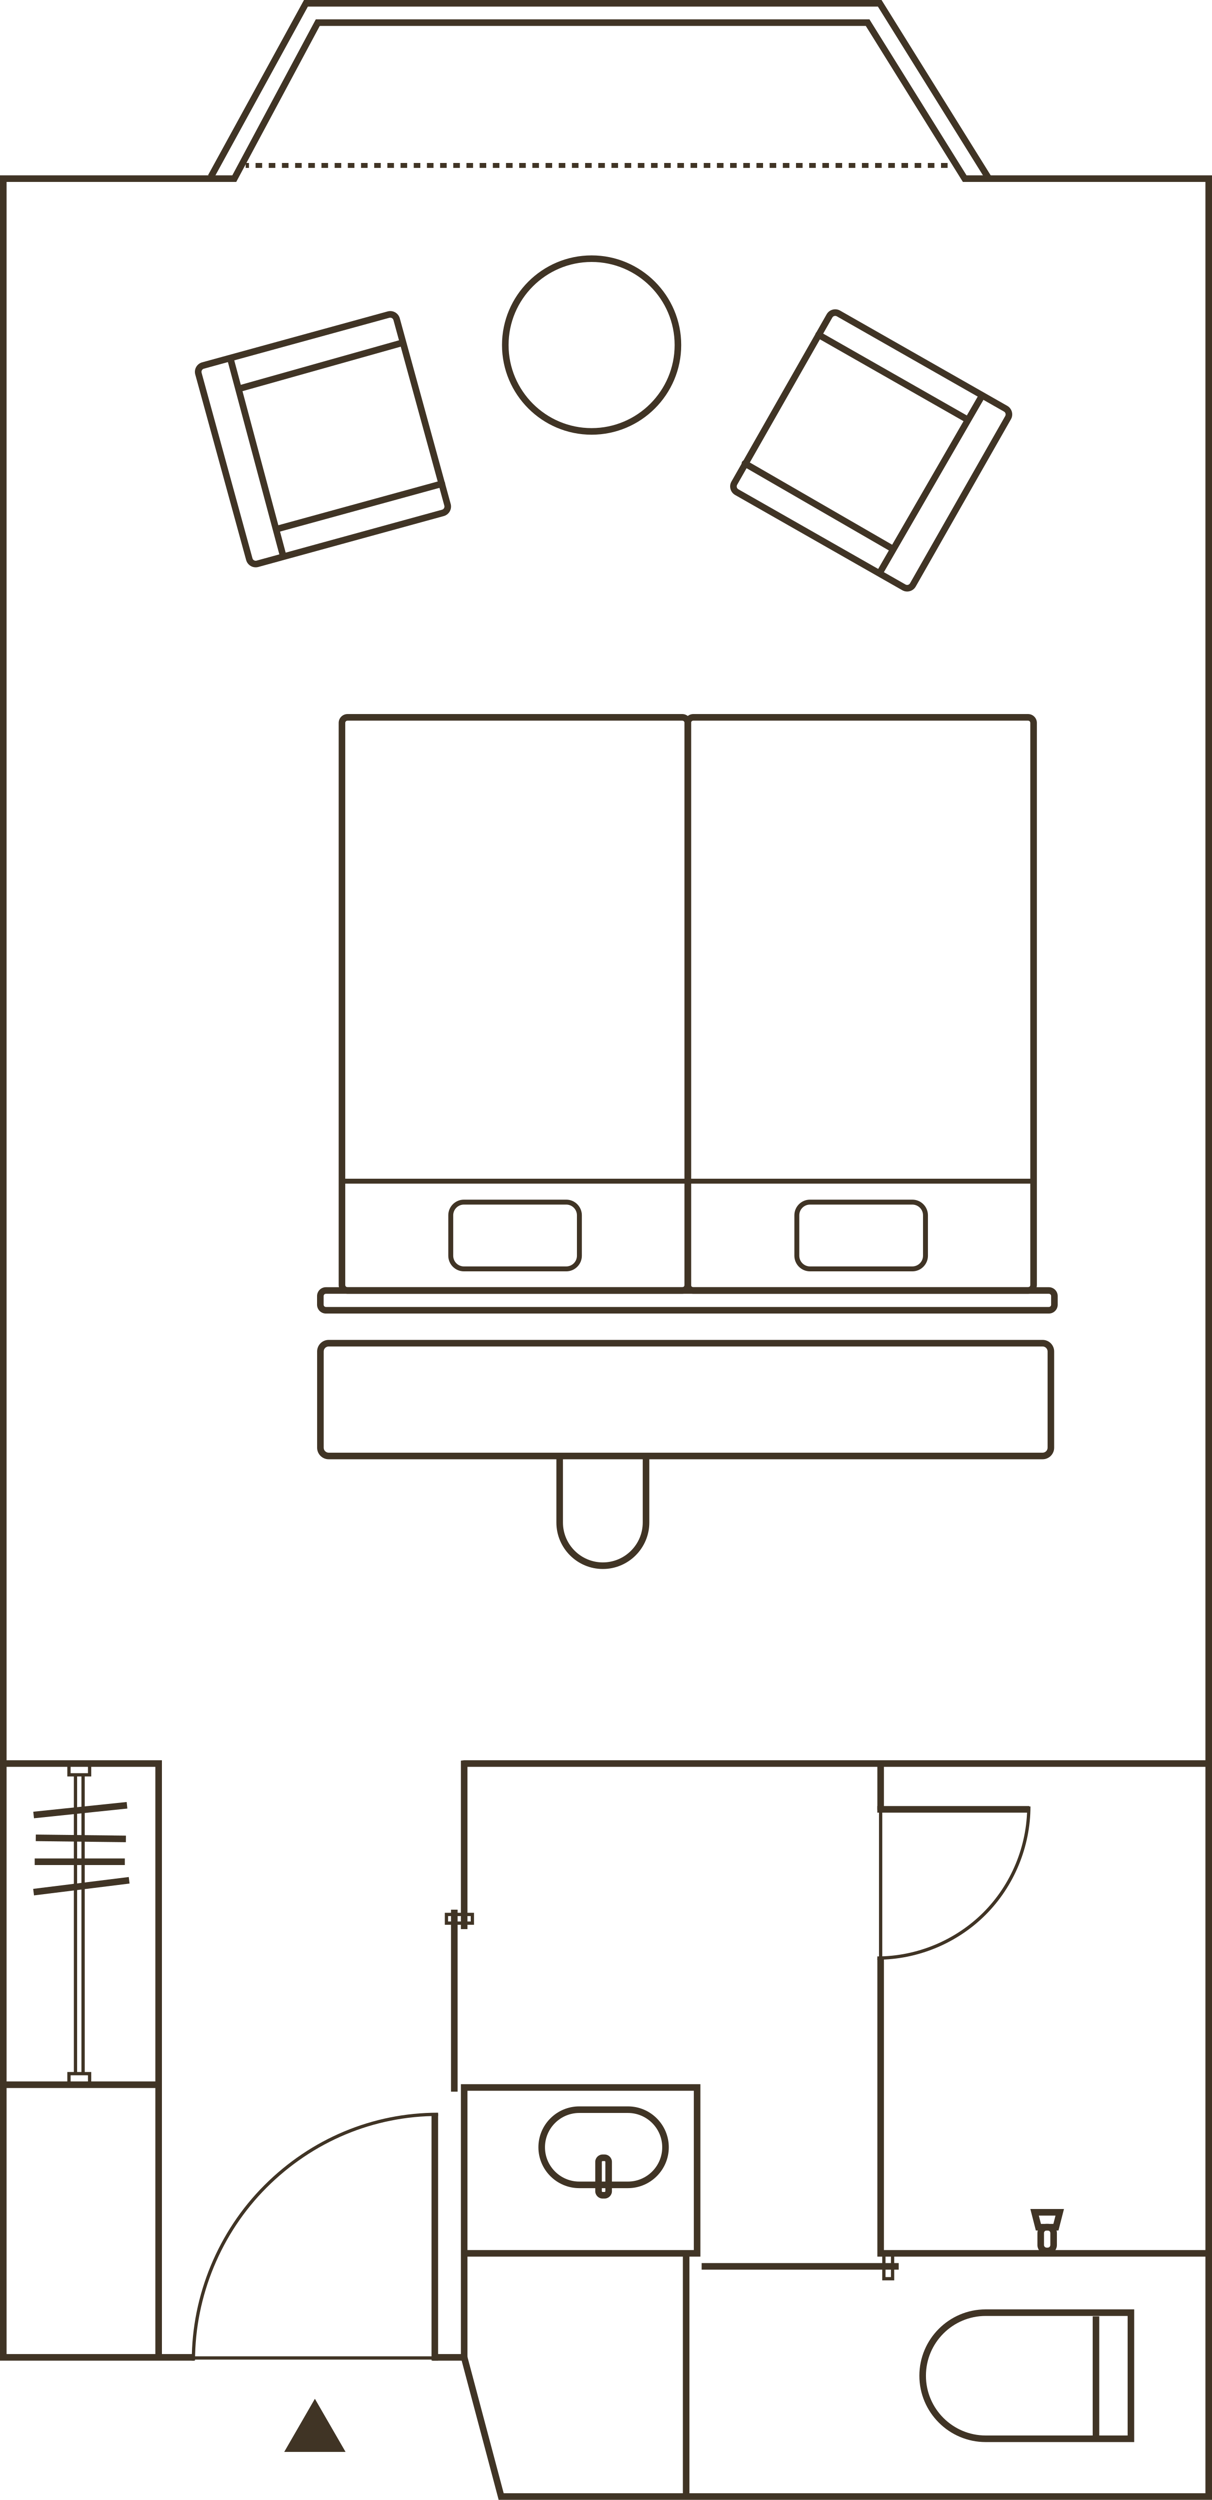 <?xml version="1.0" encoding="UTF-8"?>
<svg id="_レイヤー_2" data-name="レイヤー 2" xmlns="http://www.w3.org/2000/svg" width="184.149" height="379.617" viewBox="0 0 184.149 379.617">
  <defs>
    <style>
      .cls-1 {
        fill: #403425;
      }
    </style>
  </defs>
  <g id="_レイヤー_1-2" data-name="レイヤー 1">
    <g>
      <rect class="cls-1" x="68.525" y="289.995" width="1" height="27.639"/>
      <polygon class="cls-1" points="71.026 292.949 70.026 292.949 70.026 267.365 70.526 267.307 183.651 267.307 183.651 268.307 71.026 268.307 71.026 292.949"/>
      <polygon class="cls-1" points="184.149 379.617 75.763 379.617 70.142 358.481 65.694 358.481 65.694 357.481 70.911 357.481 76.532 378.617 183.149 378.617 183.149 27.626 146.299 27.626 146.151 27.391 131.547 3.939 48.581 3.939 35.896 27.626 1 27.626 1 357.481 29.518 357.481 29.518 358.481 0 358.481 0 26.626 35.297 26.626 47.981 2.939 132.102 2.939 132.249 3.175 146.854 26.626 184.149 26.626 184.149 379.617"/>
      <path class="cls-1" d="M159.361,199.472H49.516c-.74,0-1.343-.603-1.343-1.343v-1.316c0-.74.603-1.343,1.343-1.343h109.846c.74,0,1.343.603,1.343,1.343v1.316c0,.74-.603,1.343-1.343,1.343ZM49.516,196.47c-.189,0-.343.153-.343.343v1.316c0,.189.153.343.343.343h109.846c.189,0,.343-.153.343-.343v-1.316c0-.189-.153-.343-.343-.343H49.516Z"/>
      <path class="cls-1" d="M103.66,196.47h-50.86c-.74,0-1.343-.602-1.343-1.342v-85.352c0-.74.603-1.343,1.343-1.343h50.86c.74,0,1.343.603,1.343,1.343v85.352c0,.74-.603,1.342-1.343,1.342ZM52.8,109.434c-.189,0-.343.153-.343.343v85.352c0,.188.153.342.343.342h50.86c.189,0,.343-.153.343-.342v-85.352c0-.189-.153-.343-.343-.343h-50.86Z"/>
      <path class="cls-1" d="M156.199,196.47h-50.86c-.74,0-1.343-.602-1.343-1.342v-85.352c0-.74.603-1.343,1.343-1.343h50.86c.74,0,1.343.603,1.343,1.343v85.352c0,.74-.603,1.342-1.343,1.342ZM105.339,109.434c-.189,0-.343.153-.343.343v85.352c0,.188.153.342.343.342h50.86c.189,0,.343-.153.343-.342v-85.352c0-.189-.153-.343-.343-.343h-50.86Z"/>
      <path class="cls-1" d="M158.41,221.601H49.938c-.968,0-1.756-.788-1.756-1.756v-14.617c0-.968.788-1.756,1.756-1.756h108.473c.969,0,1.757.788,1.757,1.756v14.617c0,.968-.788,1.756-1.757,1.756ZM49.938,204.472c-.417,0-.756.339-.756.756v14.617c0,.417.339.756.756.756h108.473c.417,0,.757-.339.757-.756v-14.617c0-.417-.34-.756-.757-.756H49.938Z"/>
      <polygon class="cls-1" points="183.361 342.686 133.303 342.686 133.303 297.435 134.303 297.435 134.303 341.686 183.361 341.686 183.361 342.686"/>
      <rect class="cls-1" x="133.553" y="274.828" width=".5" height="22.606"/>
      <rect class="cls-1" x="133.303" y="267.912" width="1" height="6.916"/>
      <path class="cls-1" d="M137.831,89.828c-.257,0-.511-.066-.74-.197l-25.396-14.462c-.349-.198-.599-.521-.704-.906-.106-.387-.056-.791.143-1.14l14.462-25.396c.198-.349.521-.599.906-.704.387-.105.792-.056,1.139.143l25.397,14.462c.349.198.599.521.704.906.106.387.056.791-.143,1.14l-14.462,25.396c-.198.349-.521.599-.906.704-.132.036-.267.055-.399.055ZM126.899,47.969c-.045,0-.09.006-.134.018-.128.035-.235.119-.302.235l-14.462,25.396c-.066.116-.083.251-.048.38.035.128.119.235.235.302l25.396,14.462c.118.067.252.082.38.048.128-.035.235-.119.302-.235l14.462-25.396c.137-.239.053-.545-.188-.682l-25.396-14.462h-.001c-.076-.044-.16-.065-.245-.065Z"/>
      <path class="cls-1" d="M146.942,64.191c-.084,0-.169-.021-.247-.065l-22.566-12.853c-.24-.137-.324-.442-.188-.682.136-.24.44-.323.682-.188l22.566,12.853c.24.137.324.442.188.682-.092.162-.261.253-.435.253Z"/>
      <path class="cls-1" d="M135.316,83.662c-.085,0-.171-.021-.25-.067l-22.137-12.785c-.239-.138-.321-.443-.183-.683.138-.239.443-.321.683-.183l22.137,12.785c.239.138.321.443.183.683-.092.16-.261.25-.433.25Z"/>
      <path class="cls-1" d="M133.832,87.195c-.085,0-.172-.021-.25-.067-.239-.138-.321-.443-.183-.683l15.143-26.201c.14-.239.448-.32.683-.183.239.138.321.443.183.683l-15.143,26.201c-.093.16-.261.25-.433.25Z"/>
      <path class="cls-1" d="M38.846,86.154c-.659,0-1.265-.438-1.448-1.103l-7.732-28.186c-.219-.796.251-1.623,1.049-1.843l28.186-7.732c.384-.105.789-.056,1.139.144.349.198.599.521.705.906l7.732,28.185c.218.797-.254,1.624-1.05,1.844h-.001l-28.185,7.732c-.131.036-.264.053-.395.053ZM59.297,48.237c-.044,0-.089.006-.133.019l-28.186,7.732c-.265.073-.422.349-.349.613l7.732,28.186c.072.266.35.419.614.35l28.185-7.732c.266-.073.422-.35.35-.615l-7.732-28.184c-.035-.129-.119-.236-.235-.303-.076-.043-.16-.065-.246-.065ZM67.293,77.887h.01-.01Z"/>
      <path class="cls-1" d="M42.091,80.832c-.22,0-.421-.146-.482-.368-.073-.266.084-.541.351-.614l25.045-6.869c.265-.069.541.083.614.351.073.266-.084.541-.351.614l-25.045,6.869c-.044.012-.088.018-.132.018Z"/>
      <path class="cls-1" d="M36.538,59.469c-.219,0-.419-.145-.481-.364-.074-.267.08-.542.346-.617l24.451-6.876c.271-.072.542.081.617.346.074.267-.08.542-.346.617l-24.451,6.876c-.046.013-.091.019-.136.019Z"/>
      <path class="cls-1" d="M42.915,84.529c-.221,0-.423-.147-.483-.371l-7.82-29.234c-.071-.267.088-.541.354-.612.271-.067.54.089.612.354l7.82,29.234c.071.267-.088.541-.354.612-.043.011-.087.017-.129.017Z"/>
      <path class="cls-1" d="M89.888,66.013c-7.508,0-13.615-6.107-13.615-13.615s6.107-13.615,13.615-13.615,13.615,6.107,13.615,13.615-6.107,13.615-13.615,13.615ZM89.888,39.782c-6.956,0-12.615,5.659-12.615,12.615s5.659,12.615,12.615,12.615,12.615-5.659,12.615-12.615-5.659-12.615-12.615-12.615Z"/>
      <rect class="cls-1" x=".786" y="316.08" width="23.316" height="1"/>
      <polygon class="cls-1" points="24.603 357.8 23.603 357.8 23.603 268.307 .579 268.307 .579 267.307 24.603 267.307 24.603 357.8"/>
      <rect class="cls-1" x="106.606" y="343.662" width="29.941" height="1"/>
      <rect class="cls-1" x="103.752" y="342.603" width="1" height="36.848"/>
      <path class="cls-1" d="M71.026,357.981h-1v-41.485h36.391v26.189h-35.391v15.296ZM71.026,341.686h34.391v-24.189h-34.391v24.189Z"/>
      <path class="cls-1" d="M91.595,238.262c-3.893,0-7.06-3.167-7.06-7.06v-10.204h1v10.204c0,3.341,2.719,6.06,6.06,6.06,3.342,0,6.061-2.719,6.061-6.06v-10.204h1v10.204c0,3.893-3.167,7.06-7.061,7.06Z"/>
      <g>
        <path class="cls-1" d="M172.329,370.846h-22.567c-5.556,0-10.076-4.521-10.076-10.076s4.521-10.076,10.076-10.076h22.567v20.152ZM149.762,351.693c-5.005,0-9.076,4.071-9.076,9.076s4.071,9.076,9.076,9.076h21.567v-18.152h-21.567Z"/>
        <rect class="cls-1" x="166.02" y="351.759" width="1" height="18.921"/>
      </g>
      <rect class="cls-1" x="52.299" y="178.995" width="51.922" height=".75"/>
      <rect class="cls-1" x="104.661" y="178.995" width="52.362" height=".75"/>
      <path class="cls-1" d="M86.032,193.064h-15.545c-1.31,0-2.375-1.065-2.375-2.375v-6.141c0-1.31,1.065-2.375,2.375-2.375h15.545c1.31,0,2.375,1.065,2.375,2.375v6.141c0,1.31-1.065,2.375-2.375,2.375ZM70.487,182.924c-.896,0-1.625.729-1.625,1.625v6.141c0,.896.729,1.625,1.625,1.625h15.545c.896,0,1.625-.729,1.625-1.625v-6.141c0-.896-.729-1.625-1.625-1.625h-15.545Z"/>
      <path class="cls-1" d="M138.615,193.064h-15.546c-1.31,0-2.375-1.065-2.375-2.375v-6.141c0-1.31,1.065-2.375,2.375-2.375h15.546c1.31,0,2.375,1.065,2.375,2.375v6.141c0,1.31-1.065,2.375-2.375,2.375ZM123.069,182.924c-.896,0-1.625.729-1.625,1.625v6.141c0,.896.729,1.625,1.625,1.625h15.546c.896,0,1.625-.729,1.625-1.625v-6.141c0-.896-.729-1.625-1.625-1.625h-15.546Z"/>
      <rect class="cls-1" x="29.197" y="357.822" width="37.292" height=".5"/>
      <g>
        <path class="cls-1" d="M29.637,358.462h-.5c0-9.908,4.018-19.608,11.023-26.614,7.108-7.108,16.486-11.023,26.405-11.023v.5c-9.785,0-19.038,3.863-26.052,10.877-6.912,6.912-10.877,16.484-10.877,26.261Z"/>
        <rect class="cls-1" x="65.566" y="320.978" width="1" height="37.484"/>
      </g>
      <polygon class="cls-1" points="47.843 364.268 52.504 372.34 43.183 372.34 47.843 364.268"/>
      <g>
        <path class="cls-1" d="M133.297,297.595v-.5c5.994,0,11.863-2.431,16.102-6.669s6.669-10.107,6.669-16.102h.5c0,6.126-2.484,12.124-6.815,16.455s-10.329,6.815-16.455,6.815Z"/>
        <rect class="cls-1" x="133.297" y="274.26" width="23.08" height="1"/>
      </g>
      <path class="cls-1" d="M135.867,346.29h-1.823v-4.437h1.823v4.437ZM134.544,345.79h.823v-3.437h-.823v3.437Z"/>
      <path class="cls-1" d="M72.02,292.292h-4.437v-1.823h4.437v1.823ZM68.083,291.792h3.437v-.823h-3.437v.823Z"/>
      <polygon class="cls-1" points="13.864 269.769 10.229 269.769 10.229 268.115 10.729 268.115 10.729 269.269 13.364 269.269 13.364 268.115 13.864 268.115 13.864 269.769"/>
      <polygon class="cls-1" points="13.864 316.298 13.364 316.298 13.364 315.146 10.729 315.146 10.729 316.298 10.229 316.298 10.229 314.646 13.864 314.646 13.864 316.298"/>
      <rect class="cls-1" x="11.219" y="269.436" width=".5" height="45.625"/>
      <rect class="cls-1" x="12.374" y="269.436" width=".5" height="45.625"/>
      <polygon class="cls-1" points="149.821 27.391 133.386 1 46.779 1 32.489 27.074 31.612 26.594 46.188 0 133.94 0 134.088 .235 150.671 26.861 149.821 27.391"/>
      <g>
        <rect class="cls-1" x="37.328" y="24.748" width=".5" height=".75"/>
        <path class="cls-1" d="M143.977,25.498h-1.002v-.75h1.002v.75ZM141.974,25.498h-1.001v-.75h1.001v.75ZM139.971,25.498h-1.001v-.75h1.001v.75ZM137.968,25.498h-1.001v-.75h1.001v.75ZM135.965,25.498h-1.001v-.75h1.001v.75ZM133.963,25.498h-1.002v-.75h1.002v.75ZM131.96,25.498h-1.002v-.75h1.002v.75ZM129.957,25.498h-1.002v-.75h1.002v.75ZM127.954,25.498h-1.001v-.75h1.001v.75ZM125.951,25.498h-1.001v-.75h1.001v.75ZM123.948,25.498h-1.001v-.75h1.001v.75ZM121.945,25.498h-1.001v-.75h1.001v.75ZM119.943,25.498h-1.002v-.75h1.002v.75ZM117.94,25.498h-1.002v-.75h1.002v.75ZM115.938,25.498h-1.002v-.75h1.002v.75ZM113.935,25.498h-1.001v-.75h1.001v.75ZM111.932,25.498h-1.001v-.75h1.001v.75ZM109.929,25.498h-1.001v-.75h1.001v.75ZM107.926,25.498h-1.001v-.75h1.001v.75ZM105.924,25.498h-1.002v-.75h1.002v.75ZM103.921,25.498h-1.002v-.75h1.002v.75ZM101.918,25.498h-1.002v-.75h1.002v.75ZM99.915,25.498h-1.001v-.75h1.001v.75ZM97.912,25.498h-1.001v-.75h1.001v.75ZM95.909,25.498h-1.001v-.75h1.001v.75ZM93.906,25.498h-1.001v-.75h1.001v.75ZM91.904,25.498h-1.002v-.75h1.002v.75ZM89.901,25.498h-1.002v-.75h1.002v.75ZM87.898,25.498h-1.002v-.75h1.002v.75ZM85.896,25.498h-1.001v-.75h1.001v.75ZM83.893,25.498h-1.001v-.75h1.001v.75ZM81.89,25.498h-1.001v-.75h1.001v.75ZM79.888,25.498h-1.002v-.75h1.002v.75ZM77.885,25.498h-1.002v-.75h1.002v.75ZM75.882,25.498h-1.002v-.75h1.002v.75ZM73.879,25.498h-1.001v-.75h1.001v.75ZM71.876,25.498h-1.001v-.75h1.001v.75ZM69.873,25.498h-1.001v-.75h1.001v.75ZM67.87,25.498h-1.001v-.75h1.001v.75ZM65.868,25.498h-1.002v-.75h1.002v.75ZM63.865,25.498h-1.002v-.75h1.002v.75ZM61.862,25.498h-1.002v-.75h1.002v.75ZM59.859,25.498h-1.001v-.75h1.001v.75ZM57.856,25.498h-1.001v-.75h1.001v.75ZM55.854,25.498h-1.001v-.75h1.001v.75ZM53.851,25.498h-1.001v-.75h1.001v.75ZM51.849,25.498h-1.002v-.75h1.002v.75ZM49.846,25.498h-1.002v-.75h1.002v.75ZM47.843,25.498h-1.002v-.75h1.002v.75ZM45.84,25.498h-1.001v-.75h1.001v.75ZM43.837,25.498h-1.001v-.75h1.001v.75ZM41.834,25.498h-1.001v-.75h1.001v.75ZM39.831,25.498h-1.001v-.75h1.001v.75Z"/>
        <rect class="cls-1" x="144.978" y="24.748" width=".5" height=".75"/>
      </g>
      <g>
        <path class="cls-1" d="M159.188,342.317h-.168c-.77,0-1.396-.626-1.396-1.395v-1.819c0-.769.626-1.395,1.396-1.395h.168c.769,0,1.395.626,1.395,1.395v1.819c0,.769-.626,1.395-1.395,1.395ZM159.021,338.709c-.218,0-.396.177-.396.395v1.819c0,.218.178.395.396.395h.168c.218,0,.395-.177.395-.395v-1.819c0-.218-.177-.395-.395-.395h-.168Z"/>
        <path class="cls-1" d="M160.821,338.717h-3.435l-.838-3.265h5.11l-.838,3.265ZM158.162,337.717h1.884l.324-1.265h-2.532l.324,1.265Z"/>
      </g>
      <rect class="cls-1" x="5.068" y="274.381" width="14.268" height="1" transform="translate(-28.403 2.742) rotate(-5.945)"/>
      <rect class="cls-1" x="11.784" y="272.323" width="1" height="13.696" transform="translate(-267.015 288.091) rotate(-89.31)"/>
      <rect class="cls-1" x="5.271" y="282.219" width="13.695" height="1"/>
      <rect class="cls-1" x="5.05" y="285.932" width="14.633" height="1" transform="translate(-35.158 3.7) rotate(-7.069)"/>
      <g>
        <path class="cls-1" d="M95.407,332.286h-7.395c-3.424,0-6.209-2.785-6.209-6.209s2.785-6.209,6.209-6.209h7.395c3.423,0,6.208,2.785,6.208,6.209s-2.785,6.209-6.208,6.209ZM88.013,320.868c-2.872,0-5.209,2.337-5.209,5.209s2.337,5.209,5.209,5.209h7.395c2.872,0,5.208-2.337,5.208-5.209s-2.336-5.209-5.208-5.209h-7.395Z"/>
        <path class="cls-1" d="M91.854,333.867h-.289c-.619,0-1.123-.504-1.123-1.123v-4.449c0-.619.504-1.123,1.123-1.123h.289c.619,0,1.122.504,1.122,1.123v4.449c0,.619-.503,1.123-1.122,1.123ZM91.565,328.172c-.067,0-.123.056-.123.123v4.449c0,.067.056.123.123.123h.289c.067,0,.122-.056.122-.123v-4.449c0-.067-.055-.123-.122-.123h-.289Z"/>
      </g>
    </g>
  </g>
</svg>